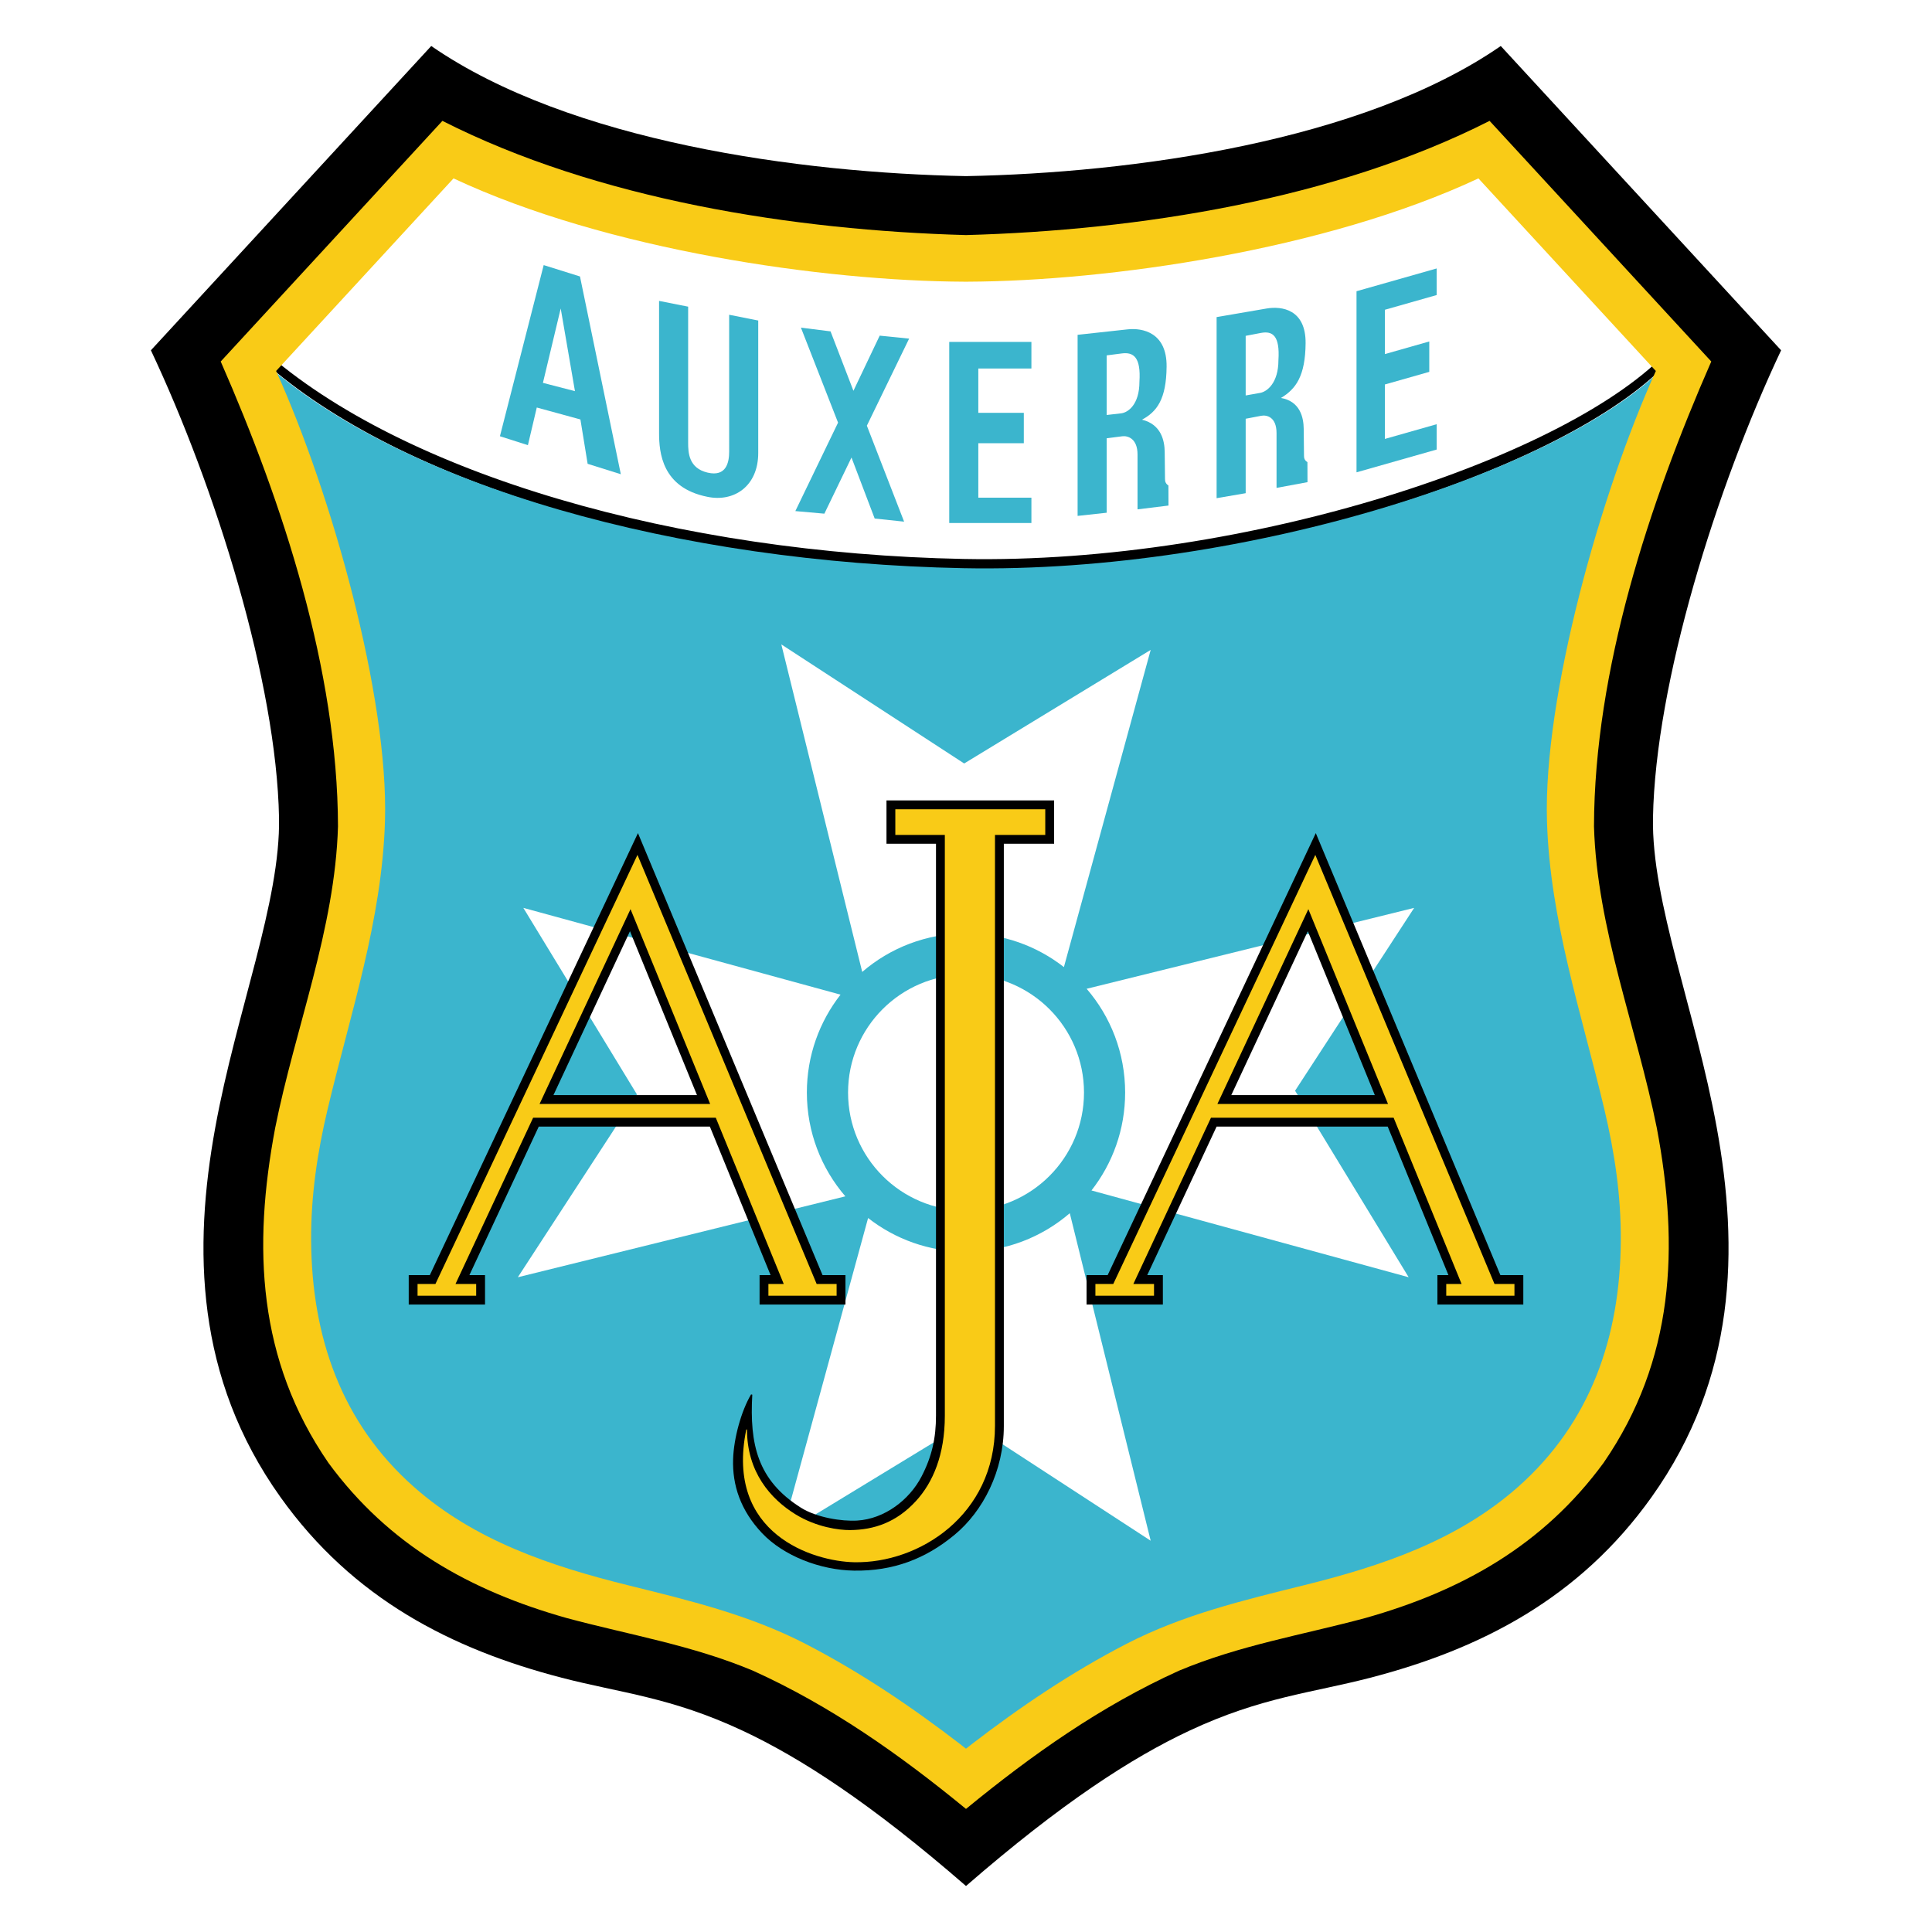 <?xml version="1.0" encoding="utf-8"?>
<!-- Generator: Adobe Illustrator 12.0.0, SVG Export Plug-In . SVG Version: 6.00 Build 51448)  -->
<!DOCTYPE svg PUBLIC "-//W3C//DTD SVG 1.1//EN" "http://www.w3.org/Graphics/SVG/1.1/DTD/svg11.dtd">
<svg  version="1.1" id="Calque_1" xmlns:x="http://ns.adobe.com/Extensibility/1.0/" xmlns:i="http://ns.adobe.com/AdobeIllustrator/10.0/" xmlns:graph="http://ns.adobe.com/Graphs/1.0/"
	 xmlns="http://www.w3.org/2000/svg" xmlns:xlink="http://www.w3.org/1999/xlink" xmlns:a="http://ns.adobe.com/AdobeSVGViewerExtensions/3.0/"
	 width="595.274" height="595.276" viewBox="0 0 595.274 595.276"
	 style="overflow:visible;enable-background:new 0 0 595.274 595.276;" xml:space="preserve">
<g>
	<polygon style="fill-rule:evenodd;clip-rule:evenodd;fill:#FFFFFF;" points="0,0 595.274,0 595.274,595.276 0,595.276 0,0 	"/>
	<path style="fill-rule:evenodd;clip-rule:evenodd;" d="M132.87,14.173L46.494,107.93c19.994,42.388,38.703,102.396,39.477,143.995
		c0.481,25.921-13.089,59.477-19.648,95.51c-6.767,37.176-6.153,77.002,20.059,113.807c22.3,31.316,52.712,46.863,86.697,55.694
		c18.154,4.72,33.557,5.929,55.738,16.315c17.72,8.297,39.346,22.244,68.821,47.851c29.476-25.606,51.102-39.554,68.822-47.851
		c22.181-10.387,37.584-11.596,55.738-16.315c33.983-8.831,64.396-24.378,86.696-55.694c26.212-36.805,26.825-76.631,20.059-113.807
		c-6.559-36.033-20.13-69.588-19.648-95.51c0.773-41.6,19.484-101.607,39.478-143.995l-86.376-93.756
		c-42.778,29.555-113.864,39.128-164.768,40.092C246.734,53.301,175.648,43.729,132.87,14.173L132.87,14.173z"/>
	<path style="fill-rule:evenodd;clip-rule:evenodd;fill:#FFFFFF;" d="M138.239,49.633l-61.621,64.781
		c45.293,43.187,131.128,67.437,202.241,67.94c83.418,0.592,183.28-14.747,240.16-66.36l-63.2-69.521
		C349.958,90.386,244.097,94.204,138.239,49.633L138.239,49.633z"/>
	<path style="fill-rule:evenodd;clip-rule:evenodd;" d="M511.922,113.63c0.836-2.034,1.686-4.061,2.542-6.071
		c-30.108,33.095-130.096,66.37-217.602,64.663c-87.506-1.708-172.662-25.827-216.047-64.663c0.766,1.804,1.529,3.622,2.281,5.443
		c44.039,37.642,127.773,61.001,213.372,62.67C382.065,177.341,479.069,145.797,511.922,113.63L511.922,113.63z"/>
	<path style="fill-rule:evenodd;clip-rule:evenodd;fill:#3BB5CD;" d="M96.044,346.911c-6.474,31.184-5.8,63.924,10.63,92.207
		c15.152,24.344,38.956,38.796,65.749,47.408c21.303,6.479,43.091,9.821,63.875,18.217c22.113,10.129,42.299,23.623,61.342,38.658
		c19.043-15.035,39.229-28.529,61.342-38.658c20.783-8.396,42.571-11.737,63.874-18.217c26.793-8.612,50.597-23.064,65.748-47.408
		c16.432-28.283,17.105-61.023,10.631-92.207c-7.006-32.244-19.35-63.573-18.932-97.078c1.634-47.165,15.825-95.547,34.161-138.642
		c-30.108,33.095-130.096,65.582-217.602,63.875c-87.506-1.708-172.662-25.039-216.047-63.875
		c18.335,43.094,32.527,91.477,34.161,138.642C115.394,283.338,103.049,314.667,96.044,346.911L96.044,346.911z"/>
	<path style="fill-rule:evenodd;clip-rule:evenodd;fill:#FFFFFF;" d="M240.734,198.546l24.927,100.916
		c8.585-7.397,19.766-11.863,31.98-11.863c11.374,0,21.84,3.872,30.162,10.374l26.739-97.732l-57.468,34.997L240.734,198.546
		L240.734,198.546z"/>
	<path style="fill-rule:evenodd;clip-rule:evenodd;fill:#FFFFFF;" d="M159.552,393.536l100.916-24.928
		c-7.397-8.586-11.863-19.766-11.863-31.98c0-11.375,3.872-21.84,10.373-30.162l-97.731-26.738l34.997,57.467L159.552,393.536
		L159.552,393.536z"/>
	<path style="fill-rule:evenodd;clip-rule:evenodd;fill:#FFFFFF;" d="M354.542,474.718l-24.928-100.916
		c-8.586,7.396-19.766,11.862-31.98,11.862c-11.375,0-21.841-3.872-30.162-10.375l-26.739,97.733l57.467-34.996L354.542,474.718
		L354.542,474.718z"/>
	<path style="fill-rule:evenodd;clip-rule:evenodd;fill:#FFFFFF;" d="M435.723,279.728l-100.916,24.928
		c7.398,8.584,11.863,19.766,11.863,31.979c0,11.374-3.872,21.841-10.373,30.163l97.731,26.738l-34.997-57.467L435.723,279.728
		L435.723,279.728z"/>
	<path style="fill-rule:evenodd;clip-rule:evenodd;fill:#FFFFFF;" d="M297.645,300.284c20.073,0,36.349,16.277,36.349,36.348
		c0,20.072-16.275,36.349-36.349,36.349c-20.07,0-36.347-16.276-36.347-36.349C261.298,316.562,277.574,300.284,297.645,300.284
		L297.645,300.284z"/>
	<path style="fill-rule:evenodd;clip-rule:evenodd;" d="M405.411,256.69l-64.13,136.197h-6.5v9.062h23.512v-9.062h-4.817
		l21.372-45.771h52.721l18.712,45.771h-3.398v9.062h26.465v-9.062h-7.058L405.411,256.69L405.411,256.69z M379.372,337.425
		l23.587-50.509l20.646,50.509H379.372L379.372,337.425z"/>
	<path style="fill-rule:evenodd;clip-rule:evenodd;fill:#F9CB17;" d="M405.264,263.403l-62.253,132.209h-5.505v3.613h18.062v-3.613
		h-6.371l23.916-51.221h56.284l20.939,51.221h-4.731v3.613h21.017v-3.613h-6.148L405.264,263.403L405.264,263.403z M375.094,340.149
		l28.029-60.028l24.541,60.028H375.094L375.094,340.149z"/>
	<path style="fill-rule:evenodd;clip-rule:evenodd;" d="M196.561,256.69l-64.13,136.197h-6.5v9.062h23.511v-9.062h-4.818
		l21.372-45.771h52.722l18.711,45.771h-3.397v9.062h26.464v-9.062h-7.058L196.561,256.69L196.561,256.69z M170.521,337.425
		l23.585-50.509l20.647,50.509H170.521L170.521,337.425z"/>
	<path style="fill-rule:evenodd;clip-rule:evenodd;fill:#F9CB17;" d="M196.411,263.403L134.16,395.612h-5.505v3.613h18.063v-3.613
		h-6.373l23.917-51.221h56.284l20.94,51.221h-4.73v3.613h21.016v-3.613h-6.148L196.411,263.403L196.411,263.403z M166.243,340.149
		l28.029-60.028l24.539,60.028H166.243L166.243,340.149z"/>
	<path style="fill-rule:evenodd;clip-rule:evenodd;" d="M309.292,259.976V439.36c0,13.906-6.419,26.258-15.141,33.506
		c-9.01,7.485-19.006,11.252-31.028,11.064c-10.321-0.16-21.695-4.495-28.393-11.617c-6.482-6.896-9.128-14.604-8.849-22.804
		c0.216-6.376,2.488-14.746,5.534-19.875l0.371,0.081c-0.846,15.25,1.583,26.385,14.987,34.823
		c4.879,3.073,12.61,4.254,17.331,3.971c8.427-0.505,16.089-6.351,19.836-13.587c3.208-6.193,4.453-11.836,4.453-18.8V259.976
		h-15.256v-13.353h51.649v13.353H309.292L309.292,259.976z"/>
	<path style="fill-rule:evenodd;clip-rule:evenodd;fill:#F9CB17;" d="M306.567,257.251v182.037
		c0,27.525-23.374,42.472-43.401,42.056c-12.42-0.255-39.827-8.569-33.238-40.854l0.231-0.075
		c-0.009,13.087,7.189,21.386,14.952,26.173c6.431,3.967,13.399,4.879,16.83,4.849c7.388-0.065,14.282-2.386,20.313-8.989
		c5.154-5.646,8.862-14.124,8.862-26.262V257.251H275.86v-7.904h46.199v7.904H306.567L306.567,257.251z"/>
	<path style="fill-rule:evenodd;clip-rule:evenodd;fill:#F9CB17;" d="M104.139,254.613c-0.9,31.546-13.187,62.154-19.353,92.919
		c-6.952,36.799-5.412,71.477,16.401,103.189c18.621,25.383,43.626,39.434,73.528,47.851c19.451,5.212,38.509,8.327,57.269,16.18
		c24.054,10.883,45.293,25.899,65.636,42.588l0.01,0.015l0.004-0.003l0.003,0.003l0.011-0.015
		c20.342-16.688,41.581-31.705,65.635-42.588c18.762-7.853,37.818-10.968,57.271-16.18c29.902-8.417,54.908-22.468,73.528-47.851
		c21.813-31.713,23.353-66.391,16.401-103.189c-6.167-30.766-18.453-61.374-19.354-92.919
		c0.116-48.118,16.982-99.537,36.136-143.229L458.959,37.24c-47.765,24.249-108.203,33.718-161.323,35.191
		c-53.121-1.473-113.559-10.942-161.322-35.191l-68.309,74.144C87.156,155.076,104.022,206.495,104.139,254.613L104.139,254.613z
		 M95.867,382.319c0.201,29.525,9.249,55.992,31.68,75.834c18.666,16.51,42.048,24.353,65.821,30.25
		c18.854,4.676,37.45,9.119,54.828,18.095c17.018,8.791,32.9,19.528,48.06,31.209v0.02l1.362,1.058l0.01-0.01l0.013,0.01
		l1.362-1.058v-0.021c15.16-11.68,31.042-22.418,48.061-31.208c17.377-8.976,35.972-13.419,54.827-18.095
		c23.773-5.897,47.154-13.74,65.82-30.25c22.432-19.842,31.479-46.309,31.682-75.834c0.093-13.818-1.896-27.186-5.087-40.611
		c-7.012-29.478-16.741-58.123-17.661-88.706c-1.149-38.284,16.471-100.986,33.544-138.699l-54.666-59.338
		C408.247,77.108,341.284,86.63,298.099,86.794h-0.942c-43.184-0.164-110.145-9.687-157.42-31.829L85.07,114.303
		c17.074,37.713,34.693,100.416,33.544,138.699c-0.919,30.583-10.65,59.229-17.66,88.706
		C97.761,355.134,95.772,368.501,95.867,382.319L95.867,382.319z"/>
	<path style="fill-rule:evenodd;clip-rule:evenodd;fill:#3BB5CD;" d="M332.025,103.161l15.397-1.68
		c4.662-0.509,12.115,0.99,12.024,11.456c-0.087,10.076-2.987,13.906-7.592,16.377c5.967,1.427,6.968,6.543,7.006,9.943l0.094,8.379
		c0.006,0.737,0.213,1.4,1.051,1.954l0.024,6.176l-9.541,1.173v-16.904c0-4.939-3.014-5.83-4.711-5.612l-4.797,0.618v22.938
		l-8.956,0.977V103.161L332.025,103.161z M351.074,117.617c0.486-7.513-1.785-9.186-5.415-8.721l-4.678,0.601v18.368l4.45-0.509
		C347.565,127.113,351.074,124.648,351.074,117.617L351.074,117.617z"/>
	<path style="fill-rule:evenodd;clip-rule:evenodd;fill:#3BB5CD;" d="M374.853,97.7l15.396-2.642
		c4.662-0.8,12.115,0.233,12.024,10.705c-0.087,10.082-2.987,14.093-7.592,16.852c5.968,1.055,6.97,6.108,7.008,9.505l0.092,8.374
		c0.008,0.737,0.214,1.387,1.053,1.889l0.022,6.175l-9.539,1.769v-16.904c0-4.94-3.016-5.642-4.712-5.317l-4.796,0.917v22.937
		l-8.957,1.537V97.7L374.853,97.7z M393.901,110.966c0.487-7.543-1.784-9.074-5.416-8.382l-4.676,0.893v18.368l4.45-0.787
		C390.394,120.682,393.901,117.998,393.901,110.966L393.901,110.966z"/>
	<polygon style="fill-rule:evenodd;clip-rule:evenodd;fill:#3BB5CD;" points="271.047,103.417 280.112,104.335 267.093,131.158 
		278.566,160.729 269.501,159.767 262.354,140.968 254,158.269 245.056,157.471 258.215,130.221 246.776,100.954 255.9,102.1 
		262.952,120.412 271.047,103.417 	"/>
	<path style="fill-rule:evenodd;clip-rule:evenodd;fill:#3BB5CD;" d="M203.068,92.711l8.957,1.774v41.899
		c0,3.088,0.174,7.862,5.99,9.234s6.649-3.229,6.649-6.456V96.984l8.957,1.774v40.801c0,10.299-7.514,15.211-15.651,13.517
		c-14.063-2.791-14.901-13.744-14.901-19.667V92.711L203.068,92.711z"/>
	<path style="fill-rule:evenodd;clip-rule:evenodd;fill:#3BB5CD;" d="M178.699,85.183l12.583,60.931l-10.223-3.208l-2.226-13.663
		l-13.445-3.682l-2.735,11.601l-8.621-2.75l13.486-52.731L178.699,85.183L178.699,85.183z M177.15,120.519l-4.388-25.474
		l-5.479,22.921L177.15,120.519L177.15,120.519z"/>
	<path style="fill-rule:evenodd;clip-rule:evenodd;fill:#3BB5CD;" d="M417.96,89.732c8.232-2.34,16.467-4.68,24.699-7.02v8.194
		l-15.961,4.536v13.655l13.68-3.888v9.364l-13.68,3.888v16.779l15.961-4.536v7.804c-8.232,2.34-16.467,4.681-24.699,7.021V89.732
		L417.96,89.732z"/>
	<polygon style="fill-rule:evenodd;clip-rule:evenodd;fill:#3BB5CD;" points="292.474,105.349 297.147,105.349 301.431,105.349 
		317.789,105.349 317.789,113.543 301.431,113.543 301.431,127.199 315.451,127.199 315.451,136.562 301.431,136.562 
		301.431,153.341 317.789,153.341 317.789,161.146 301.431,161.146 298.315,161.146 292.474,161.146 292.474,105.349 	"/>
</g>
</svg>
